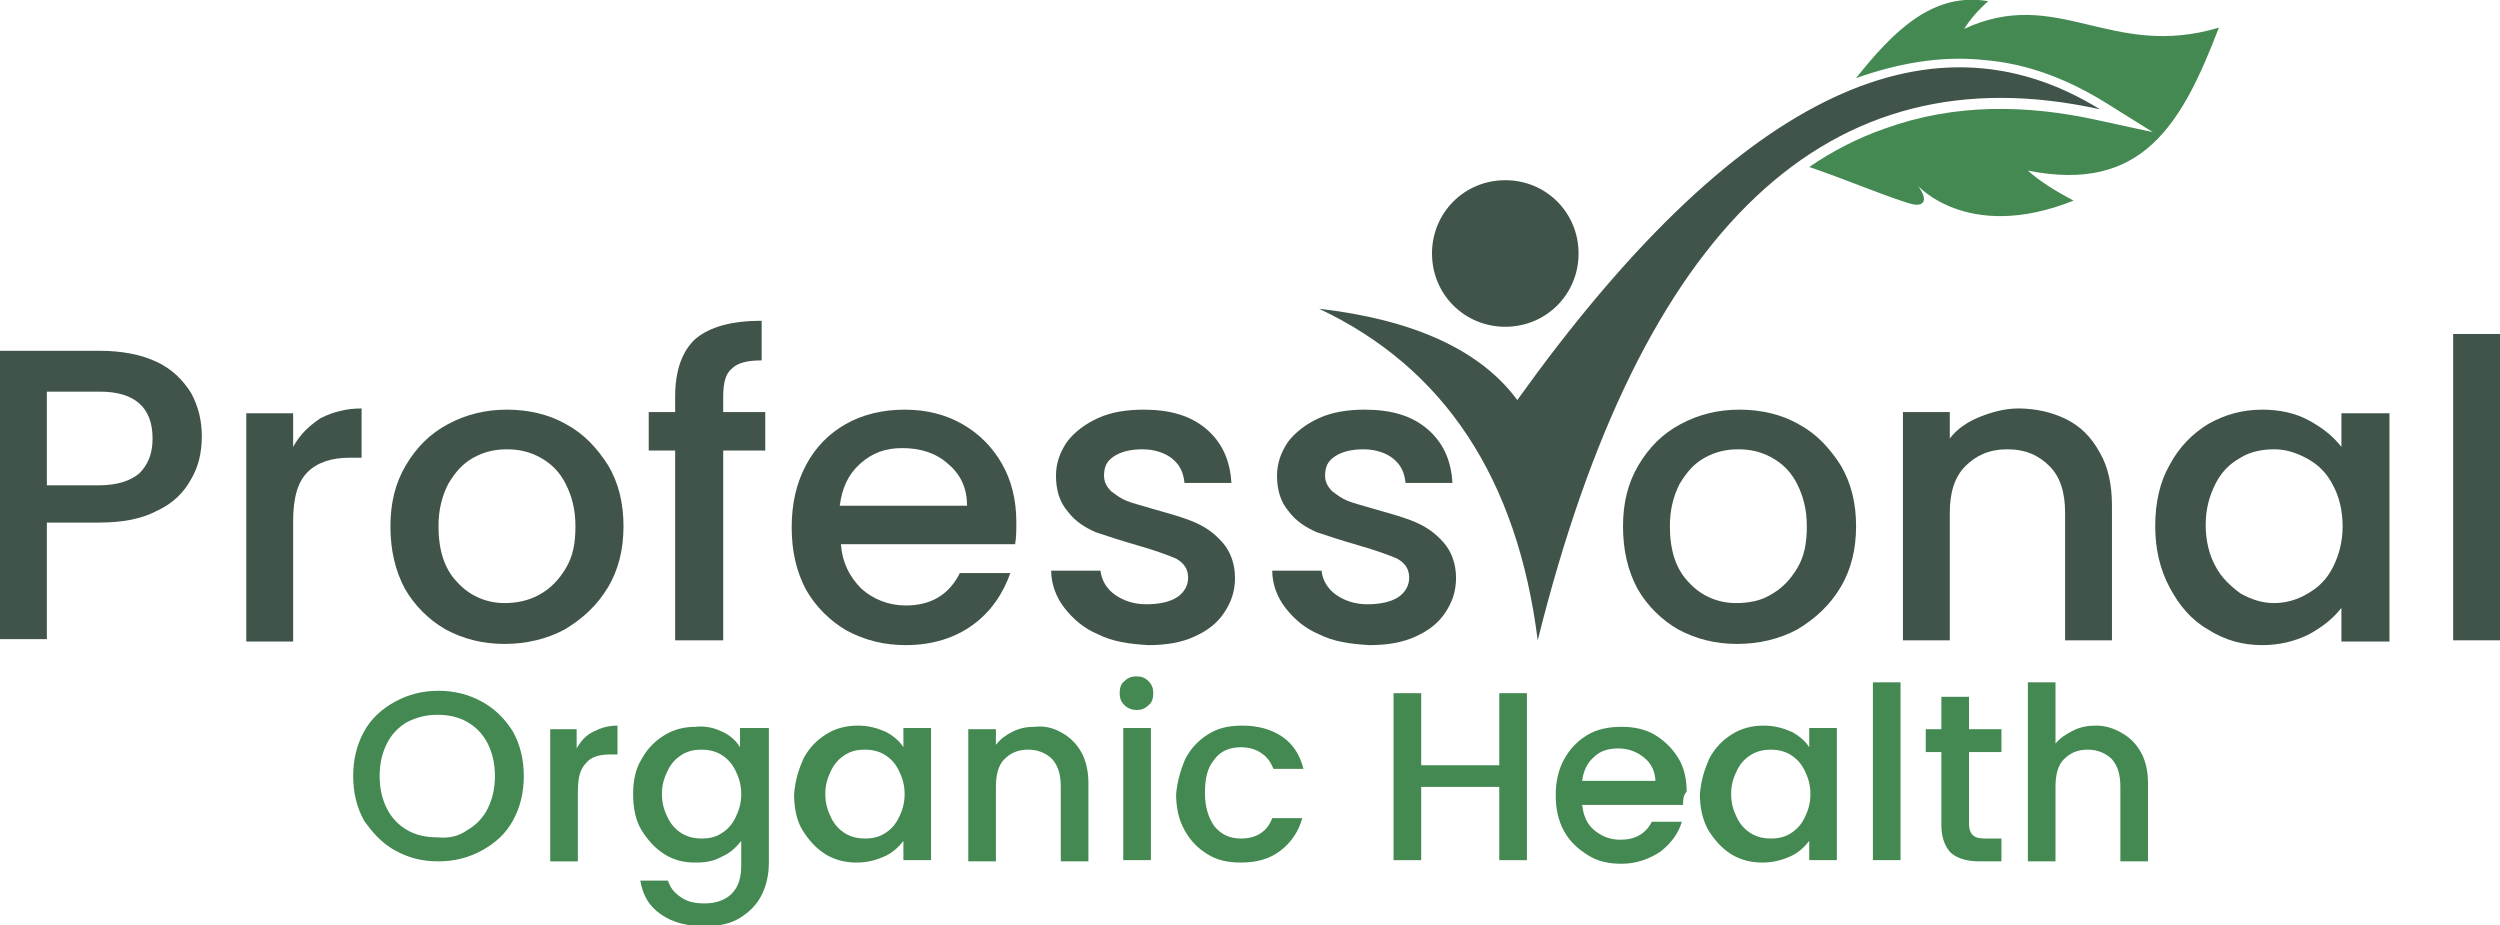 <svg xmlns="http://www.w3.org/2000/svg" xmlns:xlink="http://www.w3.org/1999/xlink" id="Layer_1" x="0px" y="0px" viewBox="0 0 208.1 77" style="enable-background:new 0 0 208.1 77;" xml:space="preserve"><style type="text/css">	.st0{clip-path:url(#SVGID_2_);fill:url(#SVGID_3_);}	.st1{clip-path:url(#SVGID_5_);fill:url(#SVGID_6_);}	.st2{clip-path:url(#SVGID_8_);fill:url(#SVGID_9_);}	.st3{fill:#438951;}	.st4{fill:#405449;}	.st5{fill-rule:evenodd;clip-rule:evenodd;fill:#405449;}	.st6{fill-rule:evenodd;clip-rule:evenodd;fill:#438951;}</style><g>	<g>		<path class="st3" d="M32.9,70.8c-1.1-0.6-1.9-1.5-2.6-2.5c-0.6-1.1-0.9-2.3-0.9-3.7c0-1.4,0.3-2.6,0.9-3.7   c0.6-1.1,1.5-1.9,2.6-2.5c1.1-0.6,2.3-0.9,3.6-0.9c1.3,0,2.5,0.3,3.6,0.9c1.1,0.6,1.9,1.4,2.6,2.5c0.6,1.1,0.9,2.3,0.9,3.7   c0,1.4-0.3,2.6-0.9,3.7c-0.6,1.1-1.5,1.9-2.6,2.5c-1.1,0.6-2.3,0.9-3.6,0.9C35.1,71.7,34,71.4,32.9,70.8z M38.9,69.1   c0.7-0.4,1.3-1,1.7-1.8c0.4-0.8,0.6-1.7,0.6-2.7c0-1-0.2-1.9-0.6-2.7c-0.4-0.8-1-1.4-1.7-1.8c-0.7-0.4-1.5-0.6-2.5-0.6   c-0.9,0-1.7,0.2-2.5,0.6c-0.7,0.4-1.3,1-1.7,1.8c-0.4,0.8-0.6,1.7-0.6,2.7c0,1,0.2,1.9,0.6,2.7c0.4,0.8,1,1.4,1.7,1.8   c0.7,0.4,1.5,0.6,2.5,0.6C37.4,69.8,38.2,69.6,38.9,69.1z"></path>		<path class="st3" d="M49.4,60.9c0.6-0.3,1.2-0.5,2-0.5v2.4h-0.6c-0.9,0-1.6,0.2-2,0.7c-0.5,0.5-0.7,1.2-0.7,2.4v5.8h-2.3v-11H48   v1.6C48.4,61.6,48.8,61.2,49.4,60.9z"></path>		<path class="st3" d="M60.1,60.9c0.7,0.3,1.2,0.8,1.5,1.3v-1.6H64v11.2c0,1-0.2,1.9-0.6,2.7c-0.4,0.8-1,1.4-1.8,1.9   c-0.8,0.5-1.8,0.7-2.9,0.7c-1.5,0-2.7-0.3-3.7-1c-1-0.7-1.5-1.6-1.7-2.8h2.3c0.2,0.6,0.5,1,1.1,1.4c0.6,0.4,1.2,0.5,2,0.5   c0.9,0,1.7-0.3,2.2-0.8c0.6-0.6,0.8-1.4,0.8-2.4V70c-0.4,0.5-0.9,1-1.6,1.3c-0.7,0.4-1.4,0.5-2.2,0.5c-1,0-1.8-0.2-2.6-0.7   c-0.8-0.5-1.4-1.2-1.9-2s-0.7-1.9-0.7-3c0-1.1,0.2-2.1,0.7-2.9c0.5-0.9,1.1-1.5,1.9-2c0.8-0.5,1.7-0.7,2.6-0.7   C58.7,60.4,59.5,60.6,60.1,60.9z M61.2,64.1c-0.3-0.6-0.7-1-1.2-1.3c-0.5-0.3-1.1-0.4-1.6-0.4c-0.6,0-1.1,0.1-1.6,0.4   c-0.5,0.3-0.9,0.7-1.2,1.3c-0.3,0.6-0.5,1.2-0.5,2s0.2,1.4,0.5,2c0.3,0.6,0.7,1,1.2,1.3c0.5,0.3,1.1,0.4,1.6,0.4   c0.6,0,1.1-0.1,1.6-0.4c0.5-0.3,0.9-0.7,1.2-1.3c0.3-0.6,0.5-1.2,0.5-2S61.5,64.7,61.2,64.1z"></path>		<path class="st3" d="M66.9,63.1c0.5-0.9,1.1-1.5,1.9-2c0.8-0.5,1.7-0.7,2.6-0.7c0.9,0,1.6,0.2,2.3,0.5c0.6,0.3,1.2,0.8,1.5,1.3   v-1.6h2.3v11h-2.3V70c-0.4,0.5-0.9,1-1.6,1.3c-0.7,0.3-1.4,0.5-2.3,0.5c-0.9,0-1.8-0.2-2.6-0.7c-0.8-0.5-1.4-1.2-1.9-2   s-0.7-1.9-0.7-3C66.2,64.9,66.5,64,66.9,63.1z M74.8,64.1c-0.3-0.6-0.7-1-1.2-1.3c-0.5-0.3-1.1-0.4-1.6-0.4   c-0.6,0-1.1,0.1-1.6,0.4c-0.5,0.3-0.9,0.7-1.2,1.3c-0.3,0.6-0.5,1.2-0.5,2s0.2,1.4,0.5,2c0.3,0.6,0.7,1,1.2,1.3   c0.5,0.3,1.1,0.4,1.6,0.4c0.6,0,1.1-0.1,1.6-0.4c0.5-0.3,0.9-0.7,1.2-1.3c0.3-0.6,0.5-1.2,0.5-2S75.1,64.7,74.8,64.1z"></path>		<path class="st3" d="M88.4,61c0.7,0.4,1.2,0.9,1.6,1.6c0.4,0.7,0.6,1.6,0.6,2.6v6.5h-2.3v-6.2c0-1-0.2-1.7-0.7-2.3   c-0.5-0.5-1.2-0.8-2-0.8c-0.9,0-1.5,0.3-2,0.8c-0.5,0.5-0.7,1.3-0.7,2.3v6.2h-2.3v-11h2.3v1.3c0.4-0.5,0.8-0.8,1.4-1.1   c0.6-0.3,1.2-0.4,1.8-0.4C87,60.4,87.7,60.6,88.4,61z"></path>		<path class="st3" d="M93.6,58.7c-0.3-0.3-0.4-0.6-0.4-1s0.1-0.8,0.4-1c0.3-0.3,0.6-0.4,1-0.4c0.4,0,0.7,0.1,1,0.4   c0.3,0.3,0.4,0.6,0.4,1s-0.1,0.8-0.4,1c-0.3,0.3-0.6,0.4-1,0.4C94.3,59.1,93.9,59,93.6,58.7z M95.8,60.6v11h-2.3v-11H95.8z"></path>		<path class="st3" d="M98.7,63.1c0.5-0.9,1.1-1.5,1.9-2c0.8-0.5,1.7-0.7,2.8-0.7c1.3,0,2.4,0.3,3.3,0.9c0.9,0.6,1.5,1.5,1.8,2.7   H106c-0.2-0.5-0.5-1-1-1.3c-0.4-0.3-1-0.5-1.7-0.5c-0.9,0-1.7,0.3-2.2,1c-0.6,0.7-0.8,1.6-0.8,2.8s0.3,2.1,0.8,2.8   c0.6,0.7,1.3,1,2.2,1c1.3,0,2.2-0.6,2.6-1.7h2.5c-0.3,1.1-0.9,2-1.8,2.7c-0.9,0.7-2,1-3.3,1c-1.1,0-2-0.2-2.8-0.7   c-0.8-0.5-1.4-1.1-1.9-2c-0.5-0.9-0.7-1.9-0.7-3C98,65,98.3,64,98.7,63.1z"></path>		<path class="st3" d="M127.1,57.7v13.9h-2.3v-6.1h-6.5v6.1H116V57.7h2.3v6h6.5v-6H127.1z"></path>		<path class="st3" d="M140.1,67h-8.4c0.1,0.9,0.4,1.6,1,2.1c0.6,0.5,1.3,0.8,2.2,0.8c1.2,0,2.1-0.5,2.6-1.5h2.5   c-0.3,1-0.9,1.8-1.8,2.5c-0.9,0.6-2,1-3.2,1c-1.1,0-2-0.2-2.8-0.7c-0.8-0.5-1.5-1.1-2-2c-0.5-0.9-0.7-1.9-0.7-3   c0-1.1,0.2-2.1,0.7-3c0.5-0.9,1.1-1.5,1.9-2c0.8-0.5,1.8-0.7,2.9-0.7c1,0,2,0.2,2.8,0.7c0.8,0.5,1.4,1.1,1.9,1.9   c0.5,0.8,0.7,1.8,0.7,2.8C140.1,66.2,140.1,66.6,140.1,67z M137.8,65.1c0-0.8-0.3-1.5-0.9-2c-0.6-0.5-1.3-0.8-2.2-0.8   c-0.8,0-1.5,0.2-2,0.7c-0.6,0.5-0.9,1.2-1,2H137.8z"></path>		<path class="st3" d="M142.3,63.1c0.5-0.9,1.1-1.5,1.9-2c0.8-0.5,1.7-0.7,2.6-0.7c0.9,0,1.6,0.2,2.3,0.5c0.6,0.3,1.2,0.8,1.5,1.3   v-1.6h2.3v11h-2.3V70c-0.4,0.5-0.9,1-1.6,1.3c-0.7,0.3-1.4,0.5-2.3,0.5c-0.9,0-1.8-0.2-2.6-0.7c-0.8-0.5-1.4-1.2-1.9-2   c-0.5-0.9-0.7-1.9-0.7-3C141.6,64.9,141.9,64,142.3,63.1z M150.2,64.1c-0.3-0.6-0.7-1-1.2-1.3c-0.5-0.3-1.1-0.4-1.6-0.4   s-1.1,0.1-1.6,0.4c-0.5,0.3-0.9,0.7-1.2,1.3c-0.3,0.6-0.5,1.2-0.5,2s0.2,1.4,0.5,2c0.3,0.6,0.7,1,1.2,1.3c0.5,0.3,1.1,0.4,1.6,0.4   c0.6,0,1.1-0.1,1.6-0.4c0.5-0.3,0.9-0.7,1.2-1.3c0.3-0.6,0.5-1.2,0.5-2S150.5,64.7,150.2,64.1z"></path>		<path class="st3" d="M158.2,56.8v14.8h-2.3V56.8H158.2z"></path>		<path class="st3" d="M163.9,62.5v6.1c0,0.4,0.1,0.7,0.3,0.9c0.2,0.2,0.5,0.3,1,0.3h1.4v1.9h-1.8c-1,0-1.8-0.2-2.4-0.7   c-0.5-0.5-0.8-1.3-0.8-2.3v-6.1h-1.3v-1.9h1.3v-2.7h2.3v2.7h2.7v1.9H163.9z"></path>		<path class="st3" d="M176.6,61c0.7,0.4,1.2,0.9,1.6,1.6c0.4,0.7,0.6,1.6,0.6,2.6v6.5h-2.3v-6.2c0-1-0.2-1.7-0.7-2.3   c-0.5-0.5-1.2-0.8-2-0.8c-0.9,0-1.5,0.3-2,0.8c-0.5,0.5-0.7,1.3-0.7,2.3v6.2h-2.3V56.8h2.3v5.1c0.4-0.5,0.9-0.8,1.5-1.1   c0.6-0.3,1.2-0.4,1.9-0.4C175.2,60.4,175.9,60.6,176.6,61z"></path>	</g>	<g>		<path class="st4" d="M15.9,39.9c-0.6,1.1-1.5,2-2.8,2.6c-1.3,0.7-2.9,1-4.9,1H3.9v9.7H0v-24h8.3c1.8,0,3.4,0.3,4.7,0.9   c1.3,0.6,2.2,1.5,2.9,2.6c0.6,1.1,0.9,2.3,0.9,3.6C16.8,37.7,16.5,38.9,15.9,39.9z M11.6,39.4c0.7-0.7,1.1-1.6,1.1-2.9   c0-2.6-1.5-3.9-4.4-3.9H3.9v7.8h4.3C9.8,40.4,10.9,40,11.6,39.4z"></path>		<path class="st4" d="M26.7,34.8c1-0.5,2.1-0.8,3.4-0.8v4.1h-1c-1.5,0-2.7,0.4-3.5,1.2c-0.8,0.8-1.2,2.1-1.2,4.1v10h-3.9v-19h3.9   v2.8C25,36.1,25.8,35.4,26.7,34.8z"></path>		<path class="st4" d="M37.1,52.4c-1.4-0.8-2.6-2-3.4-3.4c-0.8-1.5-1.2-3.2-1.2-5.2c0-1.9,0.4-3.6,1.3-5.1c0.9-1.5,2-2.6,3.5-3.4   c1.5-0.8,3.1-1.2,4.9-1.2c1.8,0,3.5,0.4,4.9,1.2c1.5,0.8,2.6,2,3.5,3.4c0.9,1.5,1.3,3.2,1.3,5.1c0,1.9-0.4,3.6-1.3,5.1   c-0.9,1.5-2.1,2.6-3.6,3.5c-1.5,0.8-3.2,1.2-5,1.2C40.2,53.6,38.6,53.2,37.1,52.4z M44.9,49.5c0.9-0.5,1.6-1.2,2.2-2.2   c0.6-1,0.8-2.1,0.8-3.5s-0.3-2.5-0.8-3.5c-0.5-1-1.2-1.7-2.1-2.2c-0.9-0.5-1.8-0.7-2.8-0.7c-1,0-1.9,0.2-2.8,0.7   c-0.9,0.5-1.5,1.2-2.1,2.2c-0.5,1-0.8,2.1-0.8,3.5c0,2,0.5,3.6,1.6,4.7c1,1.1,2.4,1.7,3.9,1.7C43,50.2,44,50,44.9,49.5z"></path>		<path class="st4" d="M63.7,37.5h-3.5v15.8h-4V37.5H54v-3.2h2.2V33c0-2.2,0.6-3.8,1.7-4.8c1.2-1,3-1.5,5.5-1.5V30   c-1.2,0-2,0.2-2.5,0.7c-0.5,0.4-0.7,1.2-0.7,2.3v1.3h3.5V37.5z"></path>		<path class="st4" d="M84.5,45.3H70c0.1,1.5,0.7,2.7,1.7,3.7c1,0.9,2.3,1.4,3.7,1.4c2.1,0,3.6-0.9,4.5-2.7h4.2   c-0.6,1.7-1.6,3.2-3.1,4.3c-1.5,1.1-3.4,1.7-5.6,1.7c-1.8,0-3.4-0.4-4.9-1.2c-1.4-0.8-2.6-2-3.4-3.4c-0.8-1.5-1.2-3.2-1.2-5.2   c0-2,0.4-3.7,1.2-5.2c0.8-1.5,1.9-2.6,3.3-3.4c1.4-0.8,3.1-1.2,4.9-1.2c1.8,0,3.4,0.4,4.8,1.2c1.4,0.8,2.5,1.9,3.3,3.3   c0.8,1.4,1.2,3,1.2,4.9C84.6,44.1,84.6,44.7,84.5,45.3z M80.5,42.1c0-1.4-0.5-2.6-1.6-3.5c-1-0.9-2.3-1.3-3.8-1.3   c-1.4,0-2.5,0.4-3.5,1.3c-1,0.9-1.5,2-1.7,3.5H80.5z"></path>		<path class="st4" d="M91.4,52.8c-1.2-0.5-2.1-1.3-2.8-2.2c-0.7-0.9-1.1-2-1.1-3.1h4.1c0.1,0.8,0.5,1.5,1.2,2   c0.7,0.5,1.6,0.8,2.6,0.8c1.1,0,2-0.2,2.6-0.6c0.6-0.4,0.9-1,0.9-1.6c0-0.7-0.3-1.2-1-1.6c-0.7-0.3-1.8-0.7-3.2-1.1   c-1.4-0.4-2.6-0.8-3.5-1.1c-0.9-0.4-1.7-0.9-2.3-1.7c-0.7-0.8-1-1.8-1-3c0-1,0.3-1.9,0.9-2.8c0.6-0.8,1.5-1.5,2.6-2   c1.1-0.5,2.4-0.7,3.8-0.7c2.2,0,3.9,0.5,5.2,1.6c1.3,1.1,2,2.6,2.1,4.5h-3.9c-0.1-0.9-0.4-1.5-1-2c-0.6-0.5-1.5-0.8-2.5-0.8   c-1,0-1.8,0.2-2.4,0.6c-0.6,0.4-0.8,0.9-0.8,1.6c0,0.5,0.2,0.9,0.6,1.3c0.4,0.3,0.8,0.6,1.3,0.8c0.5,0.2,1.3,0.4,2.3,0.7   c1.4,0.4,2.5,0.7,3.4,1.1c0.9,0.4,1.6,0.9,2.3,1.7c0.6,0.7,1,1.7,1,2.9c0,1.1-0.3,2-0.9,2.9c-0.6,0.9-1.4,1.5-2.5,2   c-1.1,0.5-2.4,0.7-3.8,0.7C93.9,53.6,92.6,53.4,91.4,52.8z"></path>		<path class="st4" d="M109.8,52.8c-1.2-0.5-2.1-1.3-2.8-2.2c-0.7-0.9-1.1-2-1.1-3.1h4.1c0.1,0.8,0.5,1.5,1.2,2   c0.7,0.5,1.6,0.8,2.6,0.8c1.1,0,2-0.2,2.6-0.6c0.6-0.4,0.9-1,0.9-1.6c0-0.7-0.3-1.2-1-1.6c-0.7-0.3-1.8-0.7-3.2-1.1   c-1.4-0.4-2.6-0.8-3.5-1.1c-0.9-0.4-1.7-0.9-2.3-1.7c-0.7-0.8-1-1.8-1-3c0-1,0.3-1.9,0.9-2.8c0.6-0.8,1.5-1.5,2.6-2   c1.1-0.5,2.4-0.7,3.8-0.7c2.2,0,3.9,0.5,5.2,1.6c1.3,1.1,2,2.6,2.1,4.5h-3.9c-0.1-0.9-0.4-1.5-1-2c-0.6-0.5-1.5-0.8-2.5-0.8   c-1,0-1.8,0.2-2.4,0.6c-0.6,0.4-0.8,0.9-0.8,1.6c0,0.5,0.2,0.9,0.6,1.3c0.4,0.3,0.8,0.6,1.3,0.8c0.5,0.2,1.3,0.4,2.3,0.7   c1.4,0.4,2.5,0.7,3.4,1.1c0.9,0.4,1.6,0.9,2.3,1.7c0.6,0.7,1,1.7,1,2.9c0,1.1-0.3,2-0.9,2.9c-0.6,0.9-1.4,1.5-2.5,2   c-1.1,0.5-2.4,0.7-3.8,0.7C112.3,53.6,111,53.4,109.8,52.8z"></path>		<path class="st4" d="M139.7,52.4c-1.4-0.8-2.6-2-3.4-3.4c-0.8-1.5-1.2-3.2-1.2-5.2c0-1.9,0.4-3.6,1.3-5.1c0.9-1.5,2-2.6,3.5-3.4   c1.5-0.8,3.1-1.2,4.9-1.2c1.8,0,3.5,0.4,4.9,1.2c1.5,0.8,2.6,2,3.5,3.4c0.9,1.5,1.3,3.2,1.3,5.1c0,1.9-0.4,3.6-1.3,5.1   c-0.9,1.5-2.1,2.6-3.6,3.5c-1.5,0.8-3.2,1.2-5,1.2C142.8,53.6,141.2,53.2,139.7,52.4z M147.4,49.5c0.9-0.5,1.6-1.2,2.2-2.2   c0.6-1,0.8-2.1,0.8-3.5s-0.3-2.5-0.8-3.5c-0.5-1-1.2-1.7-2.1-2.2c-0.9-0.5-1.8-0.7-2.8-0.7s-1.9,0.2-2.8,0.7   c-0.9,0.5-1.5,1.2-2.1,2.2c-0.5,1-0.8,2.1-0.8,3.5c0,2,0.5,3.6,1.6,4.7c1,1.1,2.4,1.7,3.9,1.7C145.6,50.2,146.6,50,147.4,49.5z"></path>		<path class="st4" d="M172,34.9c1.2,0.6,2.1,1.5,2.8,2.8c0.7,1.2,1,2.7,1,4.4v11.2h-3.9V42.7c0-1.7-0.4-3-1.3-3.9   c-0.9-0.9-2-1.4-3.5-1.4c-1.5,0-2.6,0.5-3.5,1.4c-0.9,0.9-1.3,2.2-1.3,3.9v10.6h-3.9v-19h3.9v2.2c0.6-0.8,1.5-1.4,2.5-1.8   c1-0.4,2.1-0.7,3.2-0.7C169.4,34,170.8,34.3,172,34.9z"></path>		<path class="st4" d="M180.6,38.7c0.8-1.5,1.9-2.6,3.2-3.4c1.4-0.8,2.9-1.2,4.5-1.2c1.5,0,2.8,0.3,3.9,0.9c1.1,0.6,2,1.3,2.7,2.2   v-2.8h4v19h-4v-2.8c-0.7,0.9-1.6,1.6-2.7,2.2c-1.2,0.6-2.5,0.9-3.9,0.9c-1.6,0-3.1-0.4-4.5-1.3c-1.4-0.8-2.4-2-3.2-3.5   c-0.8-1.5-1.2-3.2-1.2-5.1C179.4,41.8,179.8,40.1,180.6,38.7z M194.2,40.4c-0.5-1-1.2-1.7-2.1-2.2c-0.9-0.5-1.8-0.8-2.8-0.8   c-1,0-2,0.2-2.8,0.7c-0.9,0.5-1.6,1.2-2.1,2.2c-0.5,1-0.8,2.1-0.8,3.4c0,1.3,0.3,2.5,0.8,3.4c0.5,1,1.3,1.7,2.1,2.3   c0.9,0.5,1.8,0.8,2.8,0.8c1,0,2-0.3,2.8-0.8c0.9-0.5,1.6-1.2,2.1-2.2c0.5-1,0.8-2.1,0.8-3.4C195,42.5,194.7,41.3,194.2,40.4z"></path>		<path class="st4" d="M208.1,27.8v25.5h-3.9V27.8H208.1z"></path>		<g>			<path class="st5" d="M125.3,15c3.4,0,6.1,2.7,6.1,6.1c0,3.4-2.7,6.1-6.1,6.1c-3.4,0-6.1-2.7-6.1-6.1    C119.2,17.7,121.9,15,125.3,15"></path>			<path class="st6" d="M184.7,2.3c-3.1,8.1-6.4,13.8-15.9,11.9c1,0.9,2.3,1.7,3.8,2.5c-9,3.6-13.2-1.5-13-1.3    c1,1.3,0.5,1.8-0.4,1.6c-1.6-0.4-5.9-2.2-8.6-3.1c1.9-1.3,4-2.4,6.3-3.2c5.8-2.1,11.8-2,17.7-0.7l4.6,1l-4-2.5    c-3.1-1.9-6.4-3.2-10-3.5c-3.7-0.4-7.3,0.3-10.7,1.5c3.1-3.9,6.4-7.2,11-6.4c-0.8,0.7-1.5,1.5-2,2.3C171.3-1.2,175.7,5,184.7,2.3    "></path>			<path class="st5" d="M109.8,25.7c10.4,4.9,16.5,14.1,18.2,27.6c8.6-34.5,24.2-49.2,46.8-44.2c-14.4-8.9-30.6-0.8-48.5,24.2    C123.2,29.1,117.6,26.6,109.8,25.7"></path>		</g>	</g></g></svg>